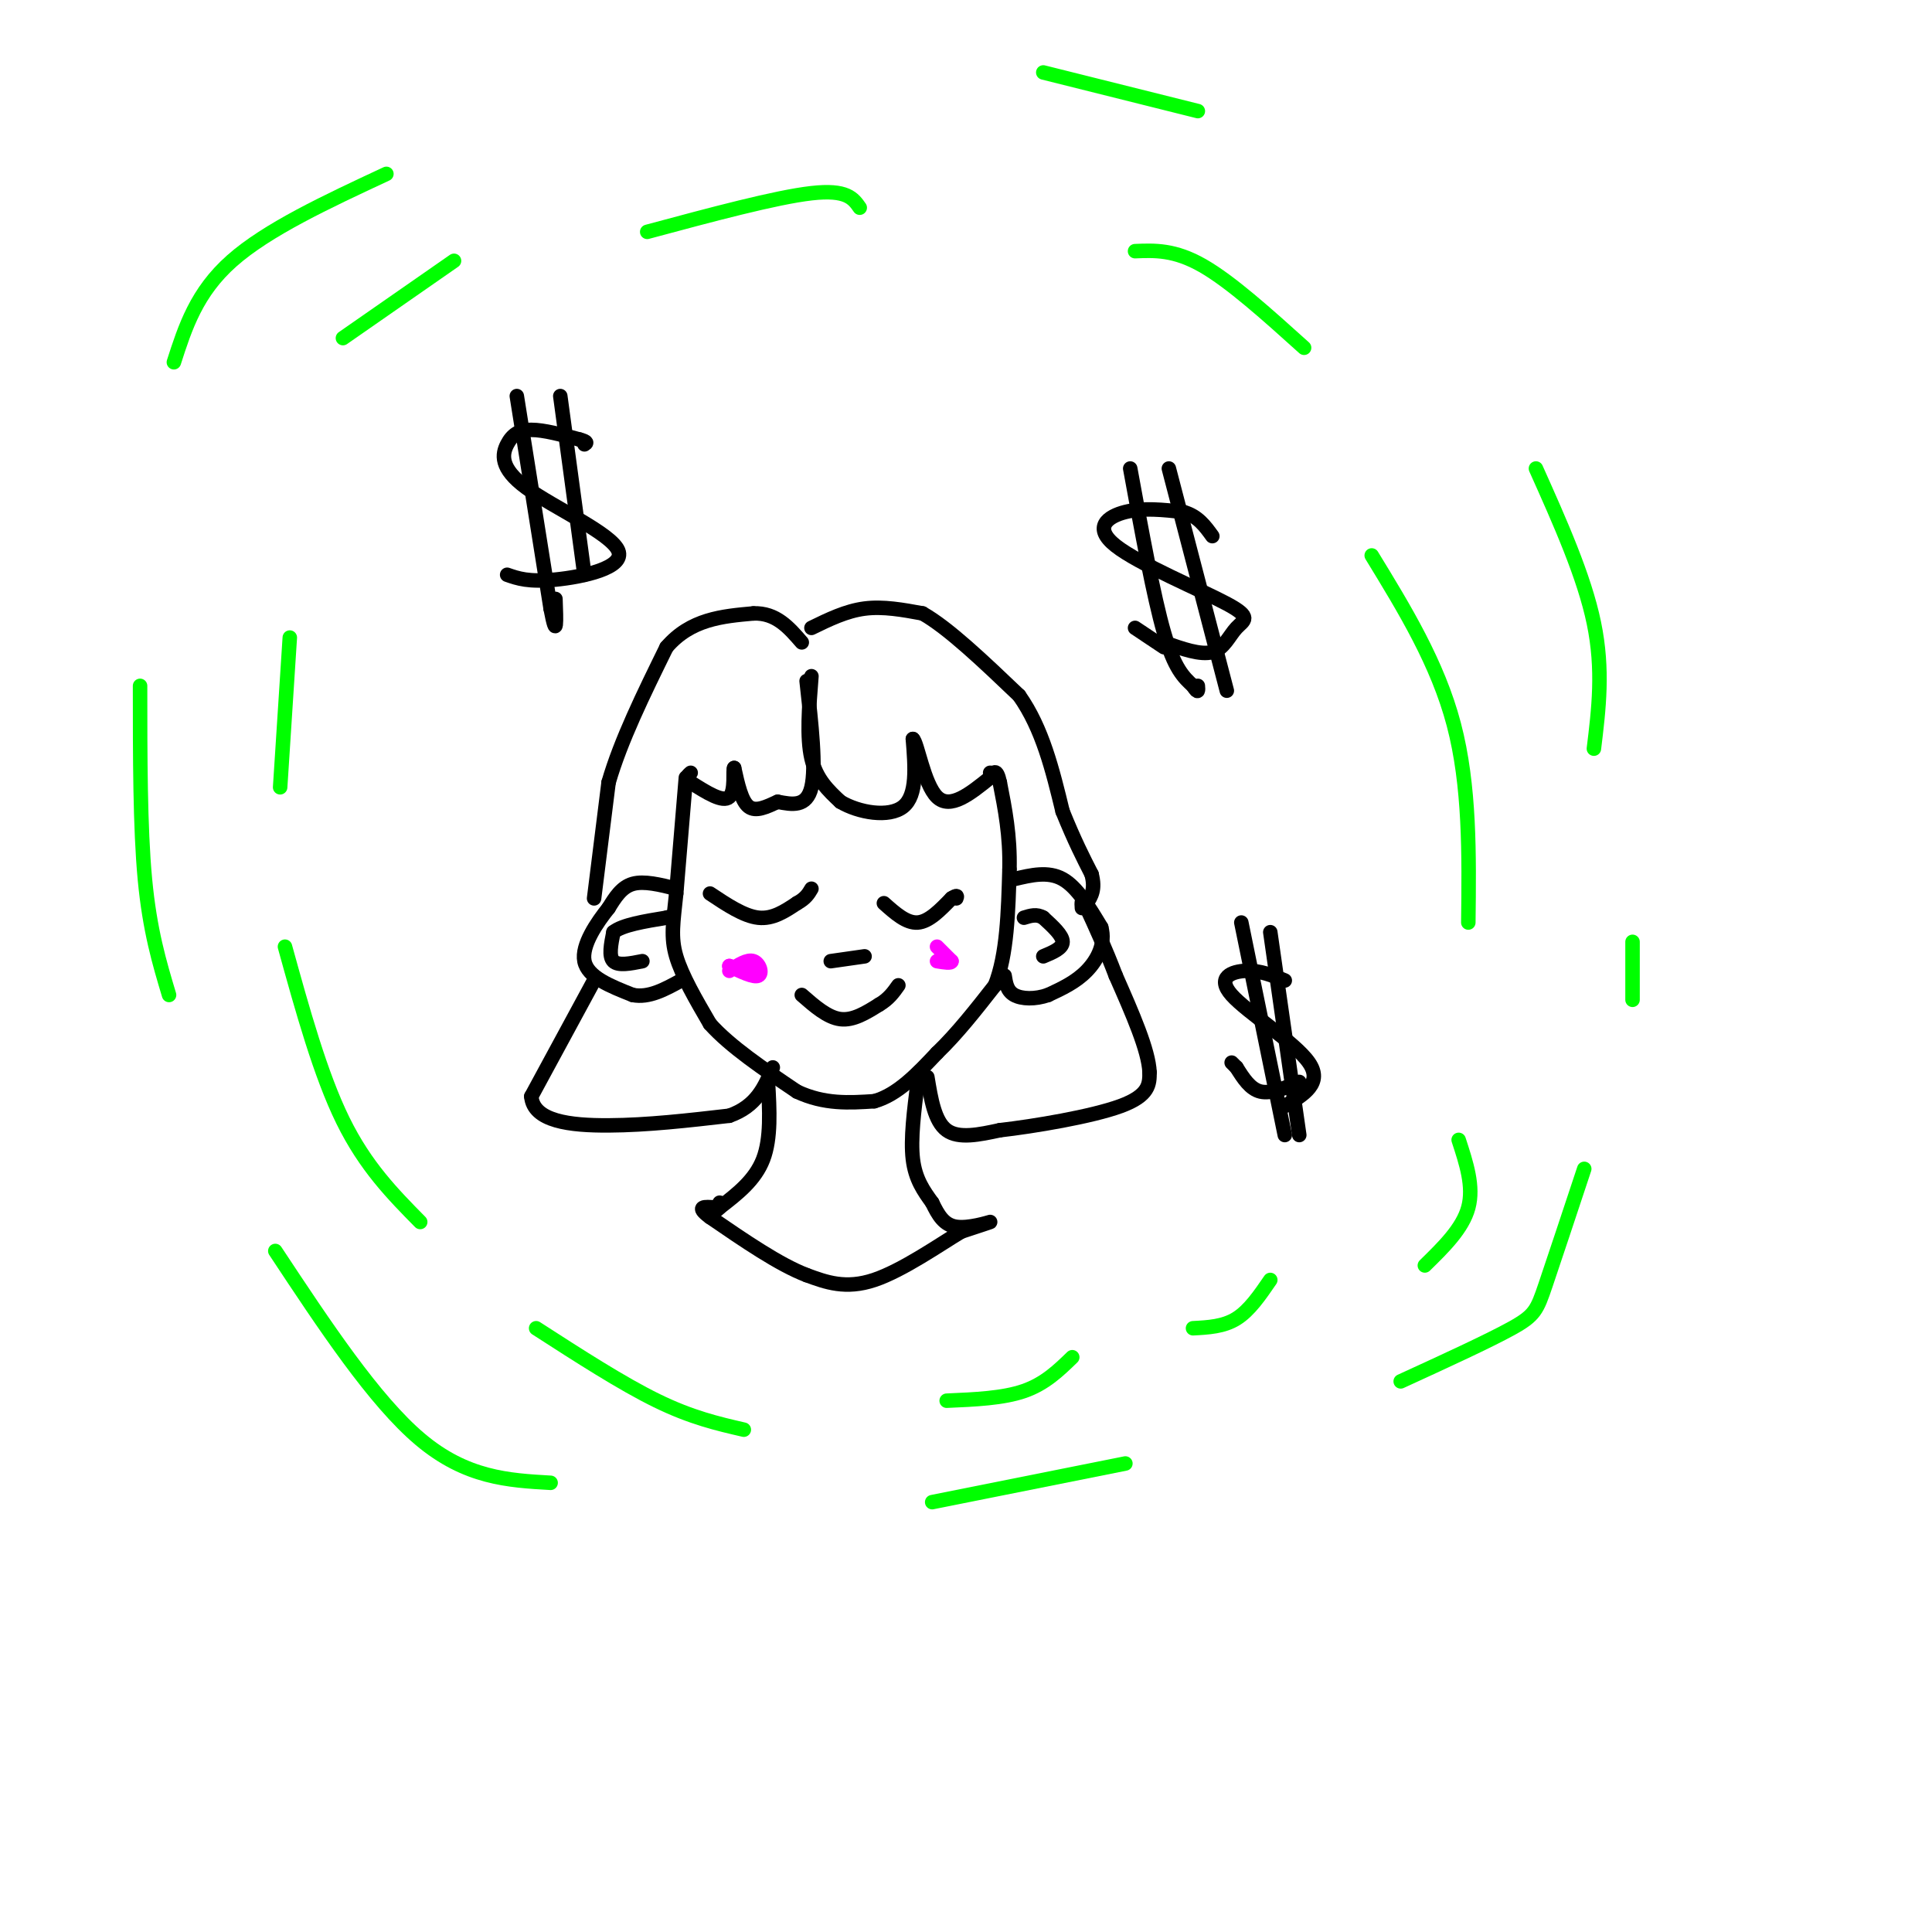 <svg viewBox='0 0 400 400' version='1.1' xmlns='http://www.w3.org/2000/svg' xmlns:xlink='http://www.w3.org/1999/xlink'><g fill='none' stroke='rgb(0,0,0)' stroke-width='3' stroke-linecap='round' stroke-linejoin='round'><path d='M142,161c0.000,0.000 -2.000,24.000 -2,24'/><path d='M140,185c-0.622,6.000 -1.178,9.000 0,13c1.178,4.000 4.089,9.000 7,14'/><path d='M147,212c4.167,4.667 11.083,9.333 18,14'/><path d='M165,226c5.667,2.667 10.833,2.333 16,2'/><path d='M181,228c4.833,-1.333 8.917,-5.667 13,-10'/><path d='M194,218c4.167,-4.000 8.083,-9.000 12,-14'/><path d='M206,204c2.500,-6.333 2.750,-15.167 3,-24'/><path d='M209,180c0.167,-7.000 -0.917,-12.500 -2,-18'/><path d='M207,162c-0.667,-3.167 -1.333,-2.083 -2,-1'/><path d='M140,184c-3.333,-0.833 -6.667,-1.667 -9,-1c-2.333,0.667 -3.667,2.833 -5,5'/><path d='M126,188c-2.333,2.911 -5.667,7.689 -5,11c0.667,3.311 5.333,5.156 10,7'/><path d='M131,206c3.333,0.667 6.667,-1.167 10,-3'/><path d='M210,182c3.500,-0.833 7.000,-1.667 10,0c3.000,1.667 5.500,5.833 8,10'/><path d='M228,192c0.933,3.333 -0.733,6.667 -3,9c-2.267,2.333 -5.133,3.667 -8,5'/><path d='M217,206c-2.711,0.956 -5.489,0.844 -7,0c-1.511,-0.844 -1.756,-2.422 -2,-4'/><path d='M216,198c2.000,-0.833 4.000,-1.667 4,-3c0.000,-1.333 -2.000,-3.167 -4,-5'/><path d='M216,190c-1.333,-0.833 -2.667,-0.417 -4,0'/><path d='M133,199c-2.500,0.500 -5.000,1.000 -6,0c-1.000,-1.000 -0.500,-3.500 0,-6'/><path d='M127,193c1.833,-1.500 6.417,-2.250 11,-3'/><path d='M138,190c1.833,-0.500 0.917,-0.250 0,0'/><path d='M168,140c-0.500,6.333 -1.000,12.667 0,17c1.000,4.333 3.500,6.667 6,9'/><path d='M174,166c3.733,2.244 10.067,3.356 13,1c2.933,-2.356 2.467,-8.178 2,-14'/><path d='M189,153c0.933,0.667 2.267,9.333 5,12c2.733,2.667 6.867,-0.667 11,-4'/><path d='M205,161c1.833,-0.833 0.917,-0.917 0,-1'/><path d='M167,141c1.000,8.917 2.000,17.833 1,22c-1.000,4.167 -4.000,3.583 -7,3'/><path d='M161,166c-2.289,1.044 -4.511,2.156 -6,1c-1.489,-1.156 -2.244,-4.578 -3,-8'/><path d='M152,159c-0.333,0.222 0.333,4.778 -1,6c-1.333,1.222 -4.667,-0.889 -8,-3'/><path d='M143,162c-1.333,-0.833 -0.667,-1.417 0,-2'/><path d='M168,130c3.583,-1.750 7.167,-3.500 11,-4c3.833,-0.500 7.917,0.250 12,1'/><path d='M191,127c5.333,3.000 12.667,10.000 20,17'/><path d='M211,144c4.833,6.833 6.917,15.417 9,24'/><path d='M220,168c2.500,6.167 4.250,9.583 6,13'/><path d='M226,181c0.833,3.167 -0.083,4.583 -1,6'/><path d='M123,186c0.000,0.000 3.000,-24.000 3,-24'/><path d='M126,162c2.500,-8.667 7.250,-18.333 12,-28'/><path d='M138,134c5.000,-5.833 11.500,-6.417 18,-7'/><path d='M156,127c4.667,-0.167 7.333,2.917 10,6'/><path d='M123,203c0.000,0.000 -13.000,24.000 -13,24'/><path d='M110,227c0.422,5.156 7.978,6.044 16,6c8.022,-0.044 16.511,-1.022 25,-2'/><path d='M151,231c5.667,-2.000 7.333,-6.000 9,-10'/><path d='M192,223c0.750,4.583 1.500,9.167 4,11c2.500,1.833 6.750,0.917 11,0'/><path d='M207,234c7.000,-0.800 19.000,-2.800 25,-5c6.000,-2.200 6.000,-4.600 6,-7'/><path d='M238,222c-0.167,-4.500 -3.583,-12.250 -7,-20'/><path d='M231,202c-2.167,-5.667 -4.083,-9.833 -6,-14'/><path d='M225,188c-1.167,-2.333 -1.083,-1.167 -1,0'/><path d='M159,224c0.333,5.833 0.667,11.667 -1,16c-1.667,4.333 -5.333,7.167 -9,10'/><path d='M149,250c-1.500,1.500 -0.750,0.250 0,-1'/><path d='M190,224c-0.750,5.917 -1.500,11.833 -1,16c0.500,4.167 2.250,6.583 4,9'/><path d='M193,249c1.262,2.607 2.417,4.625 5,5c2.583,0.375 6.595,-0.893 7,-1c0.405,-0.107 -2.798,0.946 -6,2'/><path d='M199,255c-4.311,2.578 -12.089,8.022 -18,10c-5.911,1.978 -9.956,0.489 -14,-1'/><path d='M167,264c-5.667,-2.167 -12.833,-7.083 -20,-12'/><path d='M147,252c-3.167,-2.333 -1.083,-2.167 1,-2'/><path d='M183,187c2.333,2.083 4.667,4.167 7,4c2.333,-0.167 4.667,-2.583 7,-5'/><path d='M197,186c1.333,-0.833 1.167,-0.417 1,0'/><path d='M147,185c3.500,2.333 7.000,4.667 10,5c3.000,0.333 5.500,-1.333 8,-3'/><path d='M165,187c1.833,-1.000 2.417,-2.000 3,-3'/><path d='M241,133c3.785,1.342 7.571,2.685 10,2c2.429,-0.685 3.502,-3.396 5,-5c1.498,-1.604 3.422,-2.100 -2,-5c-5.422,-2.900 -18.191,-8.204 -23,-12c-4.809,-3.796 -1.660,-6.085 2,-7c3.660,-0.915 7.830,-0.458 12,0'/><path d='M245,106c3.000,0.833 4.500,2.917 6,5'/><path d='M234,97c2.417,13.250 4.833,26.500 7,34c2.167,7.500 4.083,9.250 6,11'/><path d='M247,142c1.167,1.833 1.083,0.917 1,0'/><path d='M242,97c0.000,0.000 12.000,46.000 12,46'/><path d='M241,134c0.000,0.000 -6.000,-4.000 -6,-4'/><path d='M105,119c2.217,0.774 4.433,1.547 10,1c5.567,-0.547 14.483,-2.415 13,-6c-1.483,-3.585 -13.367,-8.889 -19,-13c-5.633,-4.111 -5.017,-7.030 -4,-9c1.017,-1.970 2.433,-2.991 5,-3c2.567,-0.009 6.283,0.996 10,2'/><path d='M120,91c1.833,0.500 1.417,0.750 1,1'/><path d='M107,82c0.000,0.000 7.000,44.000 7,44'/><path d='M114,126c1.333,7.000 1.167,2.500 1,-2'/><path d='M116,82c0.000,0.000 5.000,37.000 5,37'/><path d='M266,229c3.964,-2.381 7.929,-4.762 5,-9c-2.929,-4.238 -12.750,-10.333 -16,-14c-3.250,-3.667 0.071,-4.905 3,-5c2.929,-0.095 5.464,0.952 8,2'/><path d='M257,191c0.000,0.000 9.000,44.000 9,44'/><path d='M263,193c0.000,0.000 6.000,42.000 6,42'/><path d='M269,224c-2.917,1.250 -5.833,2.500 -8,2c-2.167,-0.500 -3.583,-2.750 -5,-5'/><path d='M256,221c-1.000,-1.000 -1.000,-1.000 -1,-1'/><path d='M172,199c0.000,0.000 7.000,-1.000 7,-1'/><path d='M166,206c2.667,2.333 5.333,4.667 8,5c2.667,0.333 5.333,-1.333 8,-3'/><path d='M182,208c2.000,-1.167 3.000,-2.583 4,-4'/></g>
<g fill='none' stroke='rgb(255,0,255)' stroke-width='3' stroke-linecap='round' stroke-linejoin='round'><path d='M151,201c1.867,-1.222 3.733,-2.444 5,-2c1.267,0.444 1.933,2.556 1,3c-0.933,0.444 -3.467,-0.778 -6,-2'/><path d='M151,200c-0.500,-0.167 1.250,0.417 3,1'/><path d='M194,196c0.000,0.000 3.000,3.000 3,3'/><path d='M197,199c0.000,0.500 -1.500,0.250 -3,0'/></g>
<g fill='none' stroke='rgb(0,255,0)' stroke-width='3' stroke-linecap='round' stroke-linejoin='round'><path d='M87,253c-5.667,-5.750 -11.333,-11.500 -16,-21c-4.667,-9.500 -8.333,-22.750 -12,-36'/><path d='M58,163c0.000,0.000 2.000,-31.000 2,-31'/><path d='M71,70c0.000,0.000 23.000,-16.000 23,-16'/><path d='M134,48c13.333,-3.583 26.667,-7.167 34,-8c7.333,-0.833 8.667,1.083 10,3'/><path d='M235,52c4.083,-0.167 8.167,-0.333 14,3c5.833,3.333 13.417,10.167 21,17'/><path d='M284,115c6.833,11.167 13.667,22.333 17,35c3.333,12.667 3.167,26.833 3,41'/><path d='M302,236c1.583,4.833 3.167,9.667 2,14c-1.167,4.333 -5.083,8.167 -9,12'/><path d='M111,275c8.917,5.750 17.833,11.500 25,15c7.167,3.500 12.583,4.750 18,6'/><path d='M196,290c5.833,-0.250 11.667,-0.500 16,-2c4.333,-1.500 7.167,-4.250 10,-7'/><path d='M247,275c3.167,-0.167 6.333,-0.333 9,-2c2.667,-1.667 4.833,-4.833 7,-8'/><path d='M57,259c10.250,15.500 20.500,31.000 30,39c9.500,8.000 18.250,8.500 27,9'/><path d='M193,311c0.000,0.000 40.000,-8.000 40,-8'/><path d='M290,286c9.111,-4.178 18.222,-8.356 23,-11c4.778,-2.644 5.222,-3.756 7,-9c1.778,-5.244 4.889,-14.622 8,-24'/><path d='M35,206c-2.000,-6.667 -4.000,-13.333 -5,-24c-1.000,-10.667 -1.000,-25.333 -1,-40'/><path d='M36,75c2.333,-7.250 4.667,-14.500 12,-21c7.333,-6.500 19.667,-12.250 32,-18'/><path d='M216,15c0.000,0.000 32.000,8.000 32,8'/><path d='M318,97c5.000,11.167 10.000,22.333 12,32c2.000,9.667 1.000,17.833 0,26'/><path d='M338,195c0.000,0.000 0.000,12.000 0,12'/></g>
</svg>